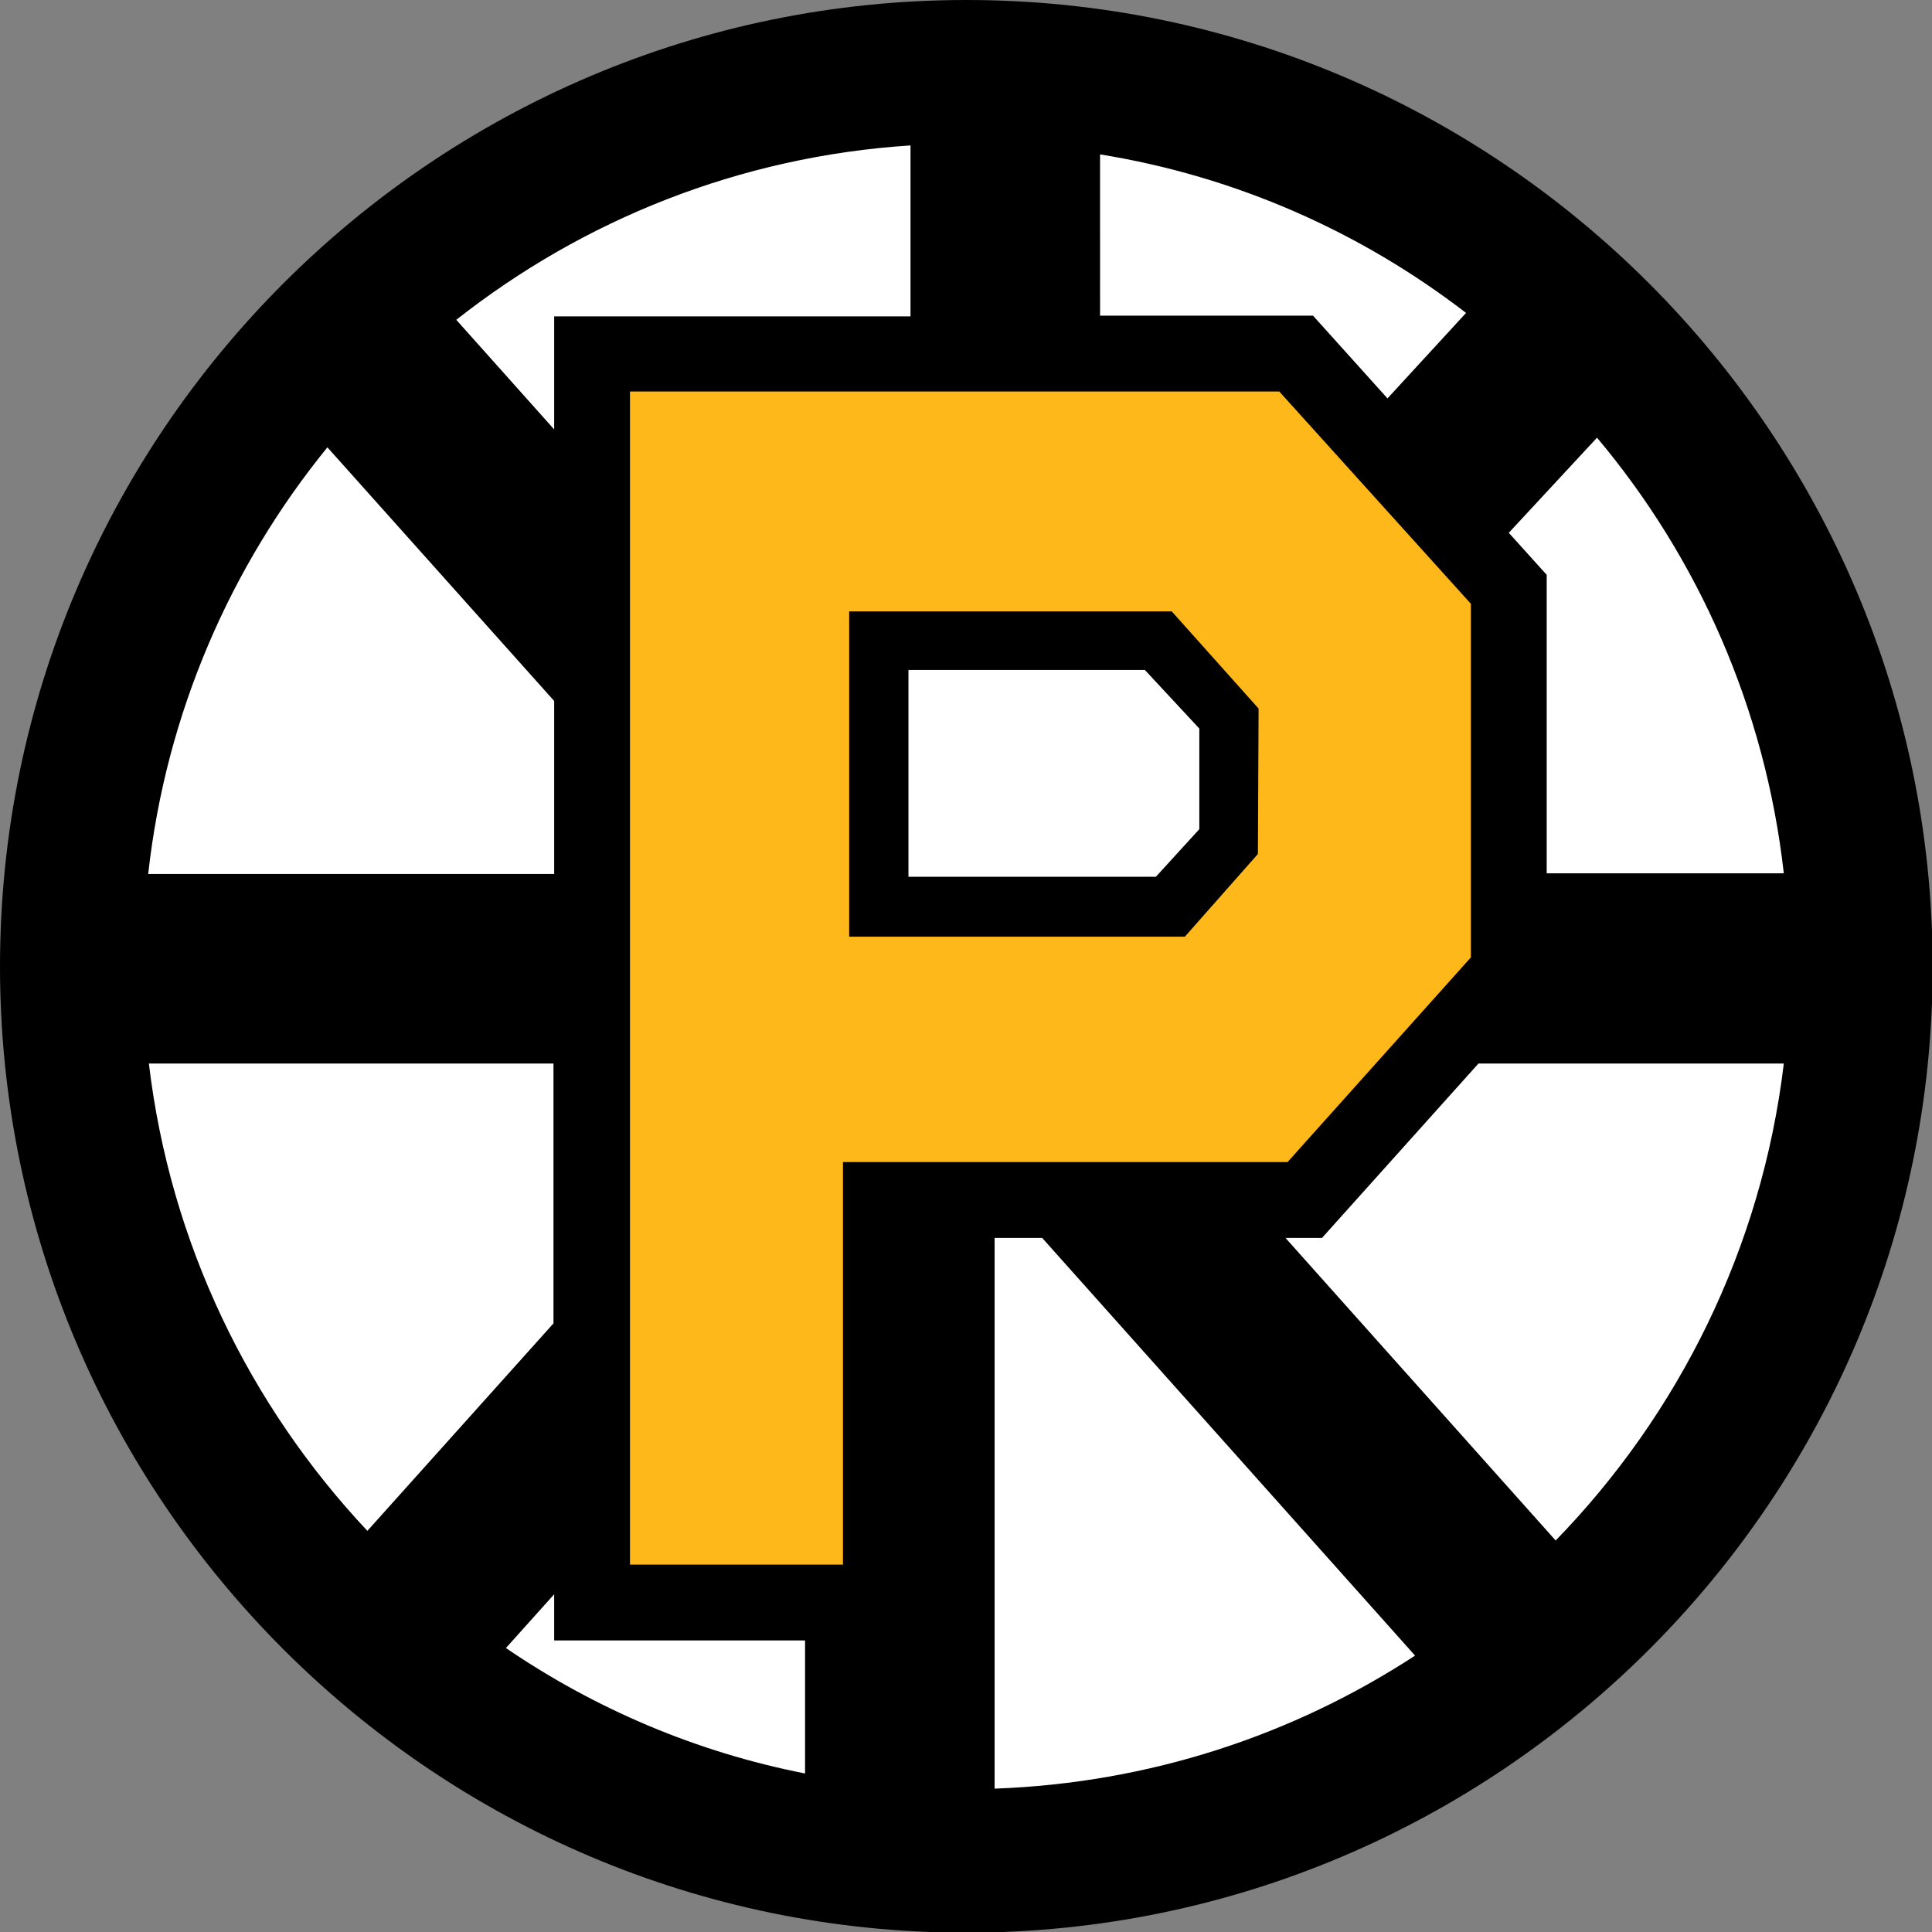 <?xml version="1.0" encoding="utf-8"?>
<!-- Generator: Adobe Illustrator 19.0.0, SVG Export Plug-In . SVG Version: 6.00 Build 0)  -->
<svg version="1.1" id="Layer_1" xmlns="http://www.w3.org/2000/svg" xmlns:xlink="http://www.w3.org/1999/xlink" x="0px" y="0px"
	 width="280.3px" height="280.3px" viewBox="0 0 280.3 280.3" style="enable-background:new 0 0 280.3 280.3;" xml:space="preserve"
	>
<rect x="0" y="0" width="280.3" height="280.3" fill="#808080" stroke="none"/>
<style type="text/css">
	.Arched_x0020_Green{fill:url(#SVGID_1_);stroke:#FFFFFF;stroke-width:0.25;stroke-miterlimit:1;}
	.st0{fill:#FFFFFF;}
	.st1{fill:#FFB819;}
</style>
<linearGradient id="SVGID_1_" gradientUnits="userSpaceOnUse" x1="36.371" y1="435.171" x2="37.078" y2="434.464">
	<stop  offset="0" style="stop-color:#20AC4B"/>
	<stop  offset="0.983" style="stop-color:#19361A"/>
</linearGradient>
<g>
	<path class="st0" d="M140.2,275.9C65.3,275.9,4.4,215,4.4,140.2C4.4,65.3,65.3,4.4,140.2,4.4c74.8,0,135.7,60.9,135.7,135.7
		C275.9,215,215,275.9,140.2,275.9z"/>
	<path d="M140.2,0C62.9,0,0,62.9,0,140.2c0,77.3,62.9,140.2,140.2,140.2c77.3,0,140.2-62.9,140.2-140.2C280.3,62.9,217.5,0,140.2,0z
		 M231.7,63.5c14.7,17.5,24.4,39.3,27.1,63.2h-34.4V83.4l-5.5-6.1L231.7,63.5z M159.6,22.4c19.8,3.2,37.9,11.3,53.1,23l-11.4,12.4
		l-10.8-12h-30.9V22.4z M132.1,21.1v24.8H80.4v16.4L66.2,46.4C84.6,31.9,107.3,22.7,132.1,21.1z M47.5,64.9l32.9,36.8v25.1H21.5
		C24.1,103.4,33.5,82.1,47.5,64.9z M21.6,154.3h58.7V192l-27,30.1C36.2,203.9,24.7,180.4,21.6,154.3z M116.8,257.3
		c-15.8-3.1-30.5-9.4-43.4-18.2l7-7.8v6.7h36.4V257.3z M131.8,127.3V97.2l34.3,0l7.9,8.5l0,14.6l-6.3,6.9H131.8z M144.3,259.5v-79.9
		h6.9l54.1,60.6C187.7,251.7,166.8,258.7,144.3,259.5z M225.7,223.5l-39.2-43.9h5.3l22.7-25.3h44.3
		C255.6,181.1,243.5,205.2,225.7,223.5z"/>
	<path class="st1" d="M185.6,56.8H91.4V227h30.9v-58.4h64.5l26.6-29.7V87.6L185.6,56.8z M182.5,123.9l-10.6,12h-48.7V88.7H170
		l12.6,14.1L182.5,123.9z"/>
</g>
</svg>
